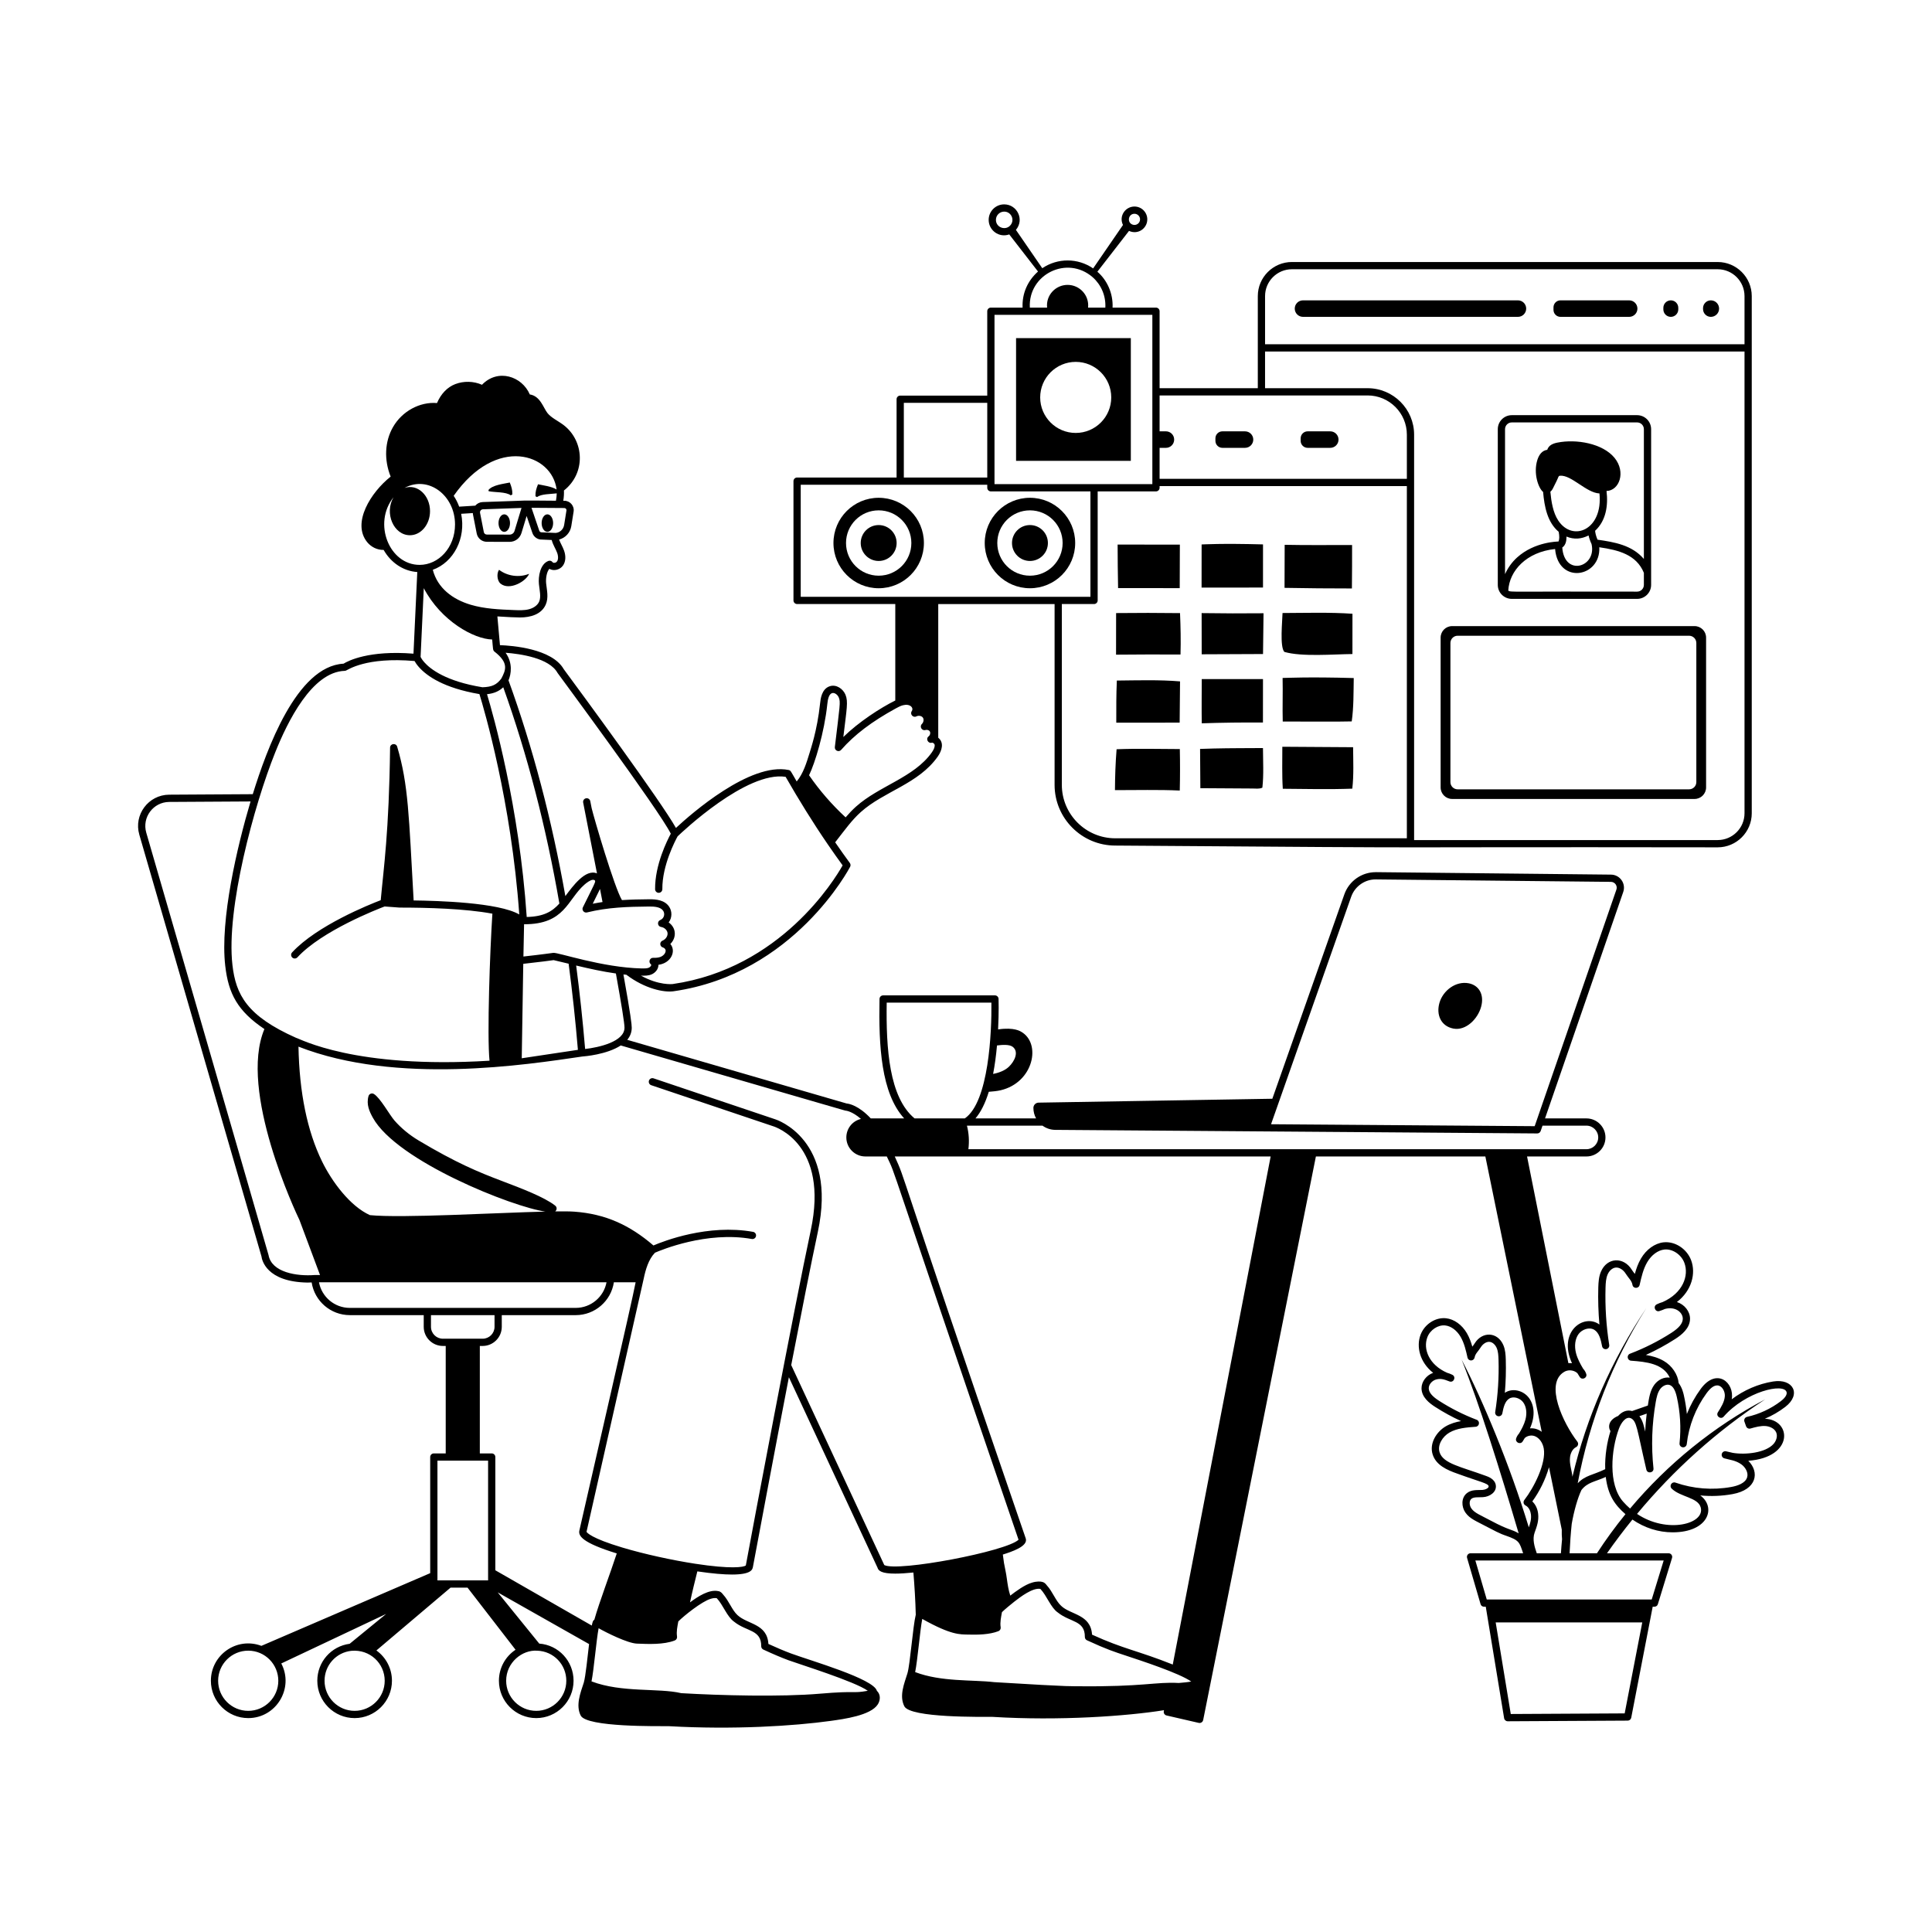 <?xml version="1.0" encoding="utf-8"?>
<svg xmlns="http://www.w3.org/2000/svg" id="Layer_1" style="enable-background:new 0 0 600 600" version="1.1" viewBox="0 0 600 600" x="0" y="0">
  <g id="Smart_Scheduling">
    <path d="M550.668,429.031c-4.623,0.737-9.102,2.686-12.863,5.531&#xD;&#xA;		c0.922-5.213-4.693-9.983-9.647-3.201c-1.756,2.403-3.194,5.015-4.287,7.764&#xD;&#xA;		c-0.189-1.959-0.504-3.909-0.942-5.84c-0.165-0.726-0.568-2.428-1.607-3.756&#xD;&#xA;		c-0.236-2.671-2.055-5.402-4.657-6.897c-1.728-1.001-3.628-1.527-5.529-1.838&#xD;&#xA;		c3.146-1.426,6.2-3.088,9.124-4.964c1.967-1.268,4.583-3.299,4.596-6.279&#xD;&#xA;		c0.012-2.254-1.693-4.437-4.049-5.187c-0.009-0.002-0.018-0.005-0.026-0.008&#xD;&#xA;		c4.64-3.561,5.945-8.941,4.412-12.989c-1.345-3.557-5.015-5.94-8.569-5.55&#xD;&#xA;		c-2.723,0.312-5.34,2.191-7.002,5.027c-0.884,1.503-1.455,3.126-1.906,4.781&#xD;&#xA;		c-0.337-0.436-0.661-0.84-0.958-1.312c-2.513-4.059-7.668-3.892-9.582,0.643&#xD;&#xA;		c-0.65,1.532-0.754,3.169-0.81,4.857c-0.107,3.836,0.01,7.695,0.35,11.533&#xD;&#xA;		c-4.761-3.552-13.009,2.156-8.52,12.012c-0.372-0.045-0.748-0.052-1.12-0.023&#xD;&#xA;		l-12.833-64.184h18.438c3.254,0,5.915-2.637,5.915-5.905&#xD;&#xA;		c0-3.262-2.653-5.915-5.915-5.915h-12.856l24.288-70.316&#xD;&#xA;		c0.911-2.626-1.016-5.365-3.801-5.394c-85.393-0.889-71.5-0.76-73.077-0.76&#xD;&#xA;		c-4.373,0-8.276,2.758-9.736,6.892l-22.36,63.473l-72.61,1.208&#xD;&#xA;		c-0.894,0.033-1.594,0.755-1.594,1.644c0,1.176,0.304,2.286,0.836,3.255h-18.83&#xD;&#xA;		c1.654-1.931,3.038-4.692,4.137-8.266c1.184-0.079,2.632-0.233,3.668-0.473&#xD;&#xA;		c10.267-2.4,12.763-14.623,6.33-18.214c-0.112-0.024-2.026-1.452-7.105-0.685&#xD;&#xA;		c0.275-5.41,0.145-9.442,0.143-9.485c-0.021-0.606-0.518-1.087-1.124-1.087&#xD;&#xA;		h-34.721c-0.613,0-1.113,0.49-1.125,1.103c-0.285,14.707,0.508,29.25,7.657,37.107&#xD;&#xA;		h-10.367c-3.786-4.026-6.73-4.57-7.519-4.64l-68.115-19.768&#xD;&#xA;		c0.865-1.039,1.396-2.281,1.394-3.767c0-0.937-0.275-3.692-2.579-16.529&#xD;&#xA;		c0.3,0.033,0.605,0.053,0.907,0.083c5.692,4.326,11.659,5.564,14.677,5.13&#xD;&#xA;		c37.444-5.4,54.653-38.33,54.822-38.662c0.193-0.379,0.156-0.834-0.096-1.177&#xD;&#xA;		c-1.493-2.032-3.022-4.195-4.551-6.418c3.129-4.012,5.144-6.866,7.937-9.379&#xD;&#xA;		c7.211-6.479,17.877-8.705,23.913-17.236c1.369-1.975,2.004-4.365,0.16-5.864&#xD;&#xA;		v-41.512h36.13v56.155c0,10.391,8.454,18.845,18.846,18.845&#xD;&#xA;		c124.804,0.926,61.94,0.374,187.08,0.55c5.837,0,10.585-4.744,10.585-10.575&#xD;&#xA;		c0-28.751,0-142.267,0-160.613c0-5.838-4.75-10.588-10.588-10.588H401.214&#xD;&#xA;		c-5.829,0-10.591,4.748-10.591,10.59v28.605h-30.5V96.654c0-0.621-0.504-1.125-1.125-1.125&#xD;&#xA;		h-13.479c0.208-4.45-1.74-8.594-4.722-11.144&#xD;&#xA;		c3.278-4.233,6.55-8.454,9.829-12.679c2.768,1.29,5.677-0.764,5.677-3.582&#xD;&#xA;		c0-2.197-1.787-3.985-3.984-3.985c-2.809,0-4.921,2.939-3.565,5.732&#xD;&#xA;		c-3.084,4.498-6.176,8.988-9.269,13.485c-4.724-3.261-10.991-3.301-15.791-0.062&#xD;&#xA;		c-0.001,0.001-0.003,0.002-0.004,0.003c-2.735-3.971-5.458-7.937-8.186-11.908&#xD;&#xA;		c2.717-3.19,0.378-7.92-3.647-7.92c-2.654,0-4.814,2.16-4.814,4.815&#xD;&#xA;		c0,3.212,3.167,5.647,6.392,4.518c2.978,3.84,5.956,7.676,8.933,11.522&#xD;&#xA;		c-3.236,2.876-4.996,6.85-4.792,11.205h-9.849c-0.621,0-1.125,0.504-1.125,1.125v26.205&#xD;&#xA;		h-27.035c-0.621,0-1.125,0.504-1.125,1.125v24.315h-30.895c-0.621,0-1.125,0.504-1.125,1.125&#xD;&#xA;		v37.04c0,0.621,0.504,1.125,1.125,1.125h30.495v29.959&#xD;&#xA;		c-4.597,2.271-11.421,6.704-16.135,11.339c1.062-8.885,1.546-10.963,0.671-13.119&#xD;&#xA;		c-0.74-1.811-2.828-3.333-4.907-2.642c-2.517,0.839-2.844,3.987-2.983,5.33&#xD;&#xA;		c-0.895,8.51-3.034,14.5-3.237,15.274c-0.963,3.152-1.968,6.473-4.027,8.963&#xD;&#xA;		c-1.864-3.196-1.832-3.424-2.5-3.562&#xD;&#xA;		c-11.981-2.46-30.27,13.6-35.002,17.996&#xD;&#xA;		c-4.598-8.21-29.221-41.705-34.851-49.318&#xD;&#xA;		c-3.652-6.389-16.1-7.315-19.802-7.448l-0.802-8.926&#xD;&#xA;		c2.636,0.196,6.124,0.326,7.001,0.326c3.286,0,6.631-0.941,7.995-3.945&#xD;&#xA;		c0.989-2.192,0.35-4.622,0.144-6.633c-0.162-1.65,0.213-3.668,1.004-4.525&#xD;&#xA;		c1.356,0.786,3.287,0.305,4.212-1c0.845-1.18,0.979-2.866,0.364-4.632&#xD;&#xA;		c-0.446-1.258-1.148-2.336-1.539-3.438c-0.002-0.006-0.004-0.014-0.006-0.021&#xD;&#xA;		c1.934-0.518,3.453-2.125,3.778-4.165l0.719-4.511&#xD;&#xA;		c0.289-1.828-1.163-3.408-2.921-3.371l-0.281-0.002&#xD;&#xA;		c0.183-1.169,0.243-2.203,0.198-3.187c6.855-5.42,6.306-15.329-0.005-20.247&#xD;&#xA;		c-1.726-1.342-3.9-2.284-5.109-3.802c-1.27-1.599-2.217-5.288-5.485-5.785&#xD;&#xA;		c-2.42-5.646-9.907-8.136-14.849-3.001c-2.595-1.139-5.634-1.225-8.3-0.206&#xD;&#xA;		c-2.46,0.939-4.449,3.011-5.67,5.881c-5.333-0.44-10.827,2.523-13.653,7.438&#xD;&#xA;		c-2.582,4.475-2.844,10.175-0.743,15.41c-6.086,4.814-12.197,14.38-7.246,20.404&#xD;&#xA;		c1.204,1.443,3.042,2.403,5.067,2.361c2.294,4.037,6.193,6.599,10.45,6.866&#xD;&#xA;		l-1.182,25.353c-13.911-1.108-20.319,2.246-21.711,3.109&#xD;&#xA;		c-14.576,0.786-23.889,26.637-28.198,40.531l-25.96,0.155&#xD;&#xA;		c-6.468,0.045-11.069,6.247-9.273,12.428l37.933,130.956&#xD;&#xA;		c0.14,1.124,1.516,7.916,14.283,8.136c0.444-0.006,0.881-0.021,1.304-0.041&#xD;&#xA;		c0.891,5.775,5.894,10.151,11.851,10.151H131.592v3.625&#xD;&#xA;		c0,3.278,2.672,5.945,5.955,5.945h0.875v33.37h-3.694c-0.621,0-1.125,0.504-1.125,1.125&#xD;&#xA;		v36.061l-52.421,22.58c-7.675-2.88-15.69,2.826-15.69,10.84&#xD;&#xA;		c0,6.394,5.201,11.595,11.595,11.595c8.732,0,14.297-9.323,10.267-16.965&#xD;&#xA;		l32.574-15.387l-11.332,9.271c-5.755,0.762-10.054,5.633-10.054,11.487&#xD;&#xA;		c0,6.394,5.197,11.595,11.585,11.595c6.394,0,11.596-5.201,11.596-11.595&#xD;&#xA;		c0-3.773-1.817-7.251-4.828-9.411l23.036-19.515h5.264l14.912,19.295&#xD;&#xA;		c-3.209,2.136-5.164,5.708-5.164,9.63c0,6.394,5.201,11.595,11.595,11.595&#xD;&#xA;		c6.388,0,11.585-5.201,11.585-11.595c0-6.121-4.667-11.094-10.653-11.541&#xD;&#xA;		l-12.907-15.912l28.379,16.058c-0.487,4.074-1.086,10.084-1.639,11.963&#xD;&#xA;		c-1.106,3.354-2.543,7.083-0.96,10.237c1.858,3.676,24.201,3.264,27.372,3.299&#xD;&#xA;		c20.117,1.147,38.906-0.062,50.25-1.639c4.088-0.573,12.455-1.683,14.644-5.13&#xD;&#xA;		c0-0,0.001-0,0.001-0.001c0.839-1.322,0.91-3.07-0.283-4.208&#xD;&#xA;		c-1.006-3.764-20.638-9.371-26.656-11.599c-2.118-0.79-4.368-1.737-7.037-2.963&#xD;&#xA;		c-0.396-6.345-6.465-6.029-9.61-8.958c-1.72-1.591-2.582-4.336-4.487-6.423&#xD;&#xA;		c-0.351-0.437-0.764-0.92-1.416-1.008c-2.893-0.661-6.458,1.712-8.832,3.48&#xD;&#xA;		c0.619-2.971,1.579-6.846,2.275-9.623c4.81,0.706,8.28,0.979,10.762,0.979&#xD;&#xA;		c6.007,0,6.335-1.57,6.491-2.316c3.423-18.206,6.187-33.086,11.178-58.963&#xD;&#xA;		l27.516,59.129c0.271,1.015,1.325,1.865,5.512,1.865&#xD;&#xA;		c1.464,0,3.313-0.105,5.641-0.342c0.334,4.12,0.626,8.552,0.736,13.101&#xD;&#xA;		c-0.913,3.745-1.747,15.374-2.588,18.201c-0.996,3.228-2.602,6.962-0.969,10.229&#xD;&#xA;		c1.828,3.682,24.233,3.267,27.377,3.3c20.777,1.276,41.82-0.232,53.268-2.073&#xD;&#xA;		l-0.063,0.328c-0.114,0.594,0.262,1.172,0.852,1.308&#xD;&#xA;		c10.595,2.432,10.03,2.339,10.272,2.339c0.534,0,0.998-0.376,1.104-0.904&#xD;&#xA;		l35.01-175.036h52.629l17.512,85.512c-1.089-0.798-2.287-1.183-3.655-1.074&#xD;&#xA;		c1.786-4.01,1.249-7.321-0.294-9.422c-1.825-2.467-5.271-3.159-7.511-1.617&#xD;&#xA;		c0.293-3.423,0.392-6.87,0.292-10.307c-0.043-1.466-0.135-3.018-0.74-4.468&#xD;&#xA;		c-1.796-4.223-6.58-4.356-8.911-0.592c-0.232,0.375-0.491,0.709-0.742,1.032&#xD;&#xA;		c-0.398-1.419-0.919-2.859-1.702-4.199c-1.537-2.618-3.952-4.345-6.455-4.618&#xD;&#xA;		c-3.276-0.363-6.682,1.836-7.917,5.12c-1.383,3.661-0.274,8.517,3.91,11.83&#xD;&#xA;		c-2.104,0.744-3.613,2.728-3.613,4.784c0.014,2.776,2.432,4.641,4.247,5.8&#xD;&#xA;		c2.558,1.647,5.247,3.119,8.032,4.398c-1.642,0.291-3.272,0.769-4.759,1.633&#xD;&#xA;		c-2.812,1.631-5.187,5.26-4.047,8.768c1.045,3.243,4.335,4.776,7.732,5.948&#xD;&#xA;		c6.957,2.545,9.488,2.958,9.64,3.883c0.105,0.609-1.148,1.109-1.91,1.15&#xD;&#xA;		c-1.474,0.092-3.355-0.192-4.828,0.981c-1.869,1.481-1.706,4.286-0.484,6.035&#xD;&#xA;		c1.382,1.981,3.368,2.65,6.881,4.529c4.608,2.465,5.267,2.469,5.668,2.644&#xD;&#xA;		c4.192,1.461,4.23,2.013,5.379,5.479h-16.325c-0.748,0-1.29,0.718-1.08,1.44&#xD;&#xA;		l4.189,14.35c0.304,1.038,1.452,0.773,1.616,0.81l5.703,34.632&#xD;&#xA;		c0.09,0.544,0.56,0.942,1.11,0.942c0.169,0,37.116-0.2,37.266-0.201&#xD;&#xA;		c0.537-0.003,0.997-0.384,1.099-0.912l6.663-34.462&#xD;&#xA;		c0.165-0.036,1.298,0.222,1.609-0.795l4.4-14.35&#xD;&#xA;		c0.223-0.721-0.319-1.455-1.075-1.455h-19.125&#xD;&#xA;		c2.513-3.587,5.146-7.079,7.895-10.47c3.759,2.582,8.085,3.968,12.484,3.968&#xD;&#xA;		c11.16,0,13.64-7.77,8.588-11.462c3.331,0.325,6.703,0.191,10.012-0.407&#xD;&#xA;		c7.599-1.374,8.455-6.836,4.904-10.35c14.283-1.073,13.479-12.787,5.146-13.054&#xD;&#xA;		c2.26-0.958,4.402-2.199,6.343-3.686&#xD;&#xA;		C559.529,433.02,556.897,428.034,550.668,429.031z M309.293,68.283&#xD;&#xA;		c0-1.415,1.15-2.565,2.564-2.565c2.107,0,3.293,2.401,2.076,4.059&#xD;&#xA;		C312.499,71.778,309.293,70.76,309.293,68.283z M489.882,426.469l0.711,1.149&#xD;&#xA;		c0.704,1.13,2.443,0.307,2.023-0.949c-0.198-0.595-0.53-1.148-0.949-1.593&#xD;&#xA;		c-0.886-1.483-1.758-3.089-2.21-4.804c-0.592-2.272-0.298-4.508,0.787-5.979&#xD;&#xA;		c1.033-1.4,3.298-2.276,4.894-1.3c1.5,0.926,2.011,3.024,2.405,5.094&#xD;&#xA;		c0.116,0.603,0.685,1.004,1.299,0.897c0.604-0.105,1.014-0.677,0.918-1.284&#xD;&#xA;		c-0.929-5.884-1.314-11.881-1.147-17.818c0.05-1.518,0.132-2.87,0.632-4.049&#xD;&#xA;		c0.495-1.172,1.44-2.022,2.412-2.166c1.291-0.193,2.557,0.812,3.188,1.834&#xD;&#xA;		c0.931,1.486,1.906,2.186,2.135,3.542c0.204,1.203,1.944,1.215,2.215,0.025&#xD;&#xA;		c0.555-2.45,1.129-4.984,2.365-7.084c1.307-2.23,3.294-3.7,5.313-3.931&#xD;&#xA;		c2.517-0.276,5.235,1.526,6.214,4.11c1.514,4.003-0.483,9.449-6.752,12.208&#xD;&#xA;		c-0.623,0.174-1.238,0.412-1.829,0.708c-1.232,0.616-0.474,2.494,0.843,2.079&#xD;&#xA;		c0.65-0.206,1.229-0.426,1.743-0.661c3.299-0.867,5.522,1.14,5.512,3.043&#xD;&#xA;		c-0.006,1.437-1.139,2.835-3.562,4.398c-4.052,2.6-8.366,4.775-12.822,6.465&#xD;&#xA;		c-1.122,0.425-0.878,2.086,0.317,2.174c4.755,0.349,9.974,0.891,12.026,5.255&#xD;&#xA;		c-1.71-0.251-3.594,0.59-4.784,2.202c-1.349,1.827-1.668,4.158-2.028,6.47&#xD;&#xA;		l-4.876,1.701c-1.676-0.461-3.169,0.217-4.354,1.527&#xD;&#xA;		c-2.841,1.162-3.262,3.247-2.382,4.728c-1.03,3.314-1.769,7.596-1.629,11.807&#xD;&#xA;		c-3.801,1.854-6.183,1.874-8.541,4.377c3.613-19.262,10.822-37.855,21.32-54.41&#xD;&#xA;		c-10.72,16.057-18.584,33.805-22.948,52.382c-0.218-2.097-1.003-3.94-0.755-6.062&#xD;&#xA;		c0-0,0-0,0-0.001c0.131-1.132,0.694-2.551,1.883-3.141&#xD;&#xA;		c0.641-0.318,0.821-1.14,0.391-1.696c-4.384-5.679-10.262-18.062-4.074-21.676&#xD;&#xA;		c0.245-0.143,0.461-0.246,0.743-0.323&#xD;&#xA;		C487.657,425.36,489.04,425.669,489.882,426.469z M511.401,439.009&#xD;&#xA;		c-0.227,1.856-0.393,3.719-0.481,5.584c-0.375-1.656-0.708-3.351-1.79-4.792&#xD;&#xA;		L511.401,439.009z M492.679,349.579c2.021,0,3.665,1.644,3.665,3.665&#xD;&#xA;		c0,2.04-1.673,3.655-3.665,3.655c-21.843,0-168.518,0-191.937,0&#xD;&#xA;		c0.311-2.507,0.153-4.99-0.45-7.315c0.003-0.001,0.006-0.003,0.009-0.005&#xD;&#xA;		h23.455c1.109,0.808,2.465,1.296,3.933,1.311&#xD;&#xA;		c0.307,0.002,149.824,1.11,149.719,1.11c0.479,0,0.906-0.304,1.063-0.758&#xD;&#xA;		l0.574-1.663H492.679z M318.553,477.771c0,0-0.91-2.661-2.461-7.171&#xD;&#xA;		c-38.851-113.012-34.439-103.124-38.219-111.45c14.439,0,103.938,0,116.743,0&#xD;&#xA;		l-30.404,157.79c-10.779-4.31-15.183-4.766-25.068-9.284&#xD;&#xA;		c-0.4-6.383-6.715-6.13-9.613-8.967c-1.714-1.579-2.628-4.4-4.418-6.328&#xD;&#xA;		c-0.391-0.498-0.718-0.905-1.376-1.072c-0.504-0.17-1.784-0.25-3.241,0.214&#xD;&#xA;		l0.001,0.002c-2.22,0.62-5.055,2.721-6.743,4.028&#xD;&#xA;		c-0.589-1.747-0.845-3.659-1.045-5.095c-0.334-2.388-0.303-1.755-0.917-5.085&#xD;&#xA;		l-0.351-2.571C314.039,481.949,319.386,480.246,318.553,477.771z M286.413,502.768&#xD;&#xA;		c9.06,5.097,11.773,4.793,14.277,4.867c2.946,0.079,6.624,0.02,9.38-1.063&#xD;&#xA;		c0.496-0.195,0.787-0.712,0.696-1.237c-0.253-1.484,0.142-3.19,0.403-4.668&#xD;&#xA;		c0.81-0.813,2.922-2.542,3.867-3.283c1.904-1.478,5.665-4.357,8.057-3.938&#xD;&#xA;		c2.016,2.112,3.238,5.841,5.408,7.318c3.894,3.135,8.455,2.393,8.411,7.612&#xD;&#xA;		c-0.004,0.442,0.252,0.846,0.654,1.031c6.251,2.884,8.568,3.596,12.24,4.815&#xD;&#xA;		c4.402,1.462,16.413,5.364,20.143,7.995c-1.248,0.229-2.377,0.314-3.899,0.45&#xD;&#xA;		c-7.136-0.409-10.877,1.232-31.374,1.013c-2.073-0.085,0.58,0.352-25.936-1.275&#xD;&#xA;		c-6.728-0.792-16.447-0.034-24.53-3.122&#xD;&#xA;		C284.97,515.562,285.686,506.605,286.413,502.768z M419.619,278.499&#xD;&#xA;		c1.168-3.308,4.333-5.45,7.697-5.39l72.971,0.76&#xD;&#xA;		c1.242,0.012,2.107,1.231,1.699,2.407c-0.001,0-0.001,0.001-0.001,0.001&#xD;&#xA;		l-25.377,73.467l-81.875-0.603C397.978,339.933,419.3,279.406,419.619,278.499z&#xD;&#xA;		 M309.624,324.678c1.629-0.211,3.86-0.381,4.908,0.44&#xD;&#xA;		c1.962,1.549,0.581,4.479-1.271,6.225c-1.107,1.033-2.828,1.792-4.842,2.175&#xD;&#xA;		C308.935,330.833,309.341,327.873,309.624,324.678z M275.373,311.369h32.514&#xD;&#xA;		c0.119,9.069-0.783,30.817-8.251,35.96h-15.61&#xD;&#xA;		C276.121,340.765,275.156,325.607,275.373,311.369z M193.943,319.156&#xD;&#xA;		c0.006,4.353-8.005,6.145-12.228,6.616c-0.737-8.794-1.677-17.493-2.784-25.921&#xD;&#xA;		c4.134,0.986,8.186,1.884,12.341,2.473&#xD;&#xA;		C193.043,312.153,193.943,317.822,193.943,319.156z M156.291,213.436&#xD;&#xA;		c7.459,20.831,13.328,43.405,17.431,67.163&#xD;&#xA;		c-2.251,2.5-4.85,4.051-10.145,4.18&#xD;&#xA;		c-2.319-34.374-10.39-62.771-12.327-69.189&#xD;&#xA;		C153.402,215.355,154.955,214.694,156.291,213.436z M181.523,274.717&#xD;&#xA;		c0.598-0.528,1.79-1.441,2.587-1.488c0.318-0.014,0.606,0.119,0.679,0.261&#xD;&#xA;		c0.207,0.443-0.174,0.999-3.769,8.284c-0.424,0.856,0.348,1.821,1.276,1.593&#xD;&#xA;		c6.48-1.596,12.606-1.771,19.282-1.837c1.637-0.02,3.571,0.12,4.374,1.319&#xD;&#xA;		c0.597,0.897,0.382,2.344-0.905,2.876c-1.046,0.433-0.864,1.977,0.258,2.151&#xD;&#xA;		c1.005,0.156,1.865,0.938,2.001,1.822c0.147,0.938-0.545,2.024-1.543,2.42&#xD;&#xA;		c-1.004,0.398-0.919,1.851,0.123,2.132c0.41,0.11,0.792,0.514,0.833,0.864&#xD;&#xA;		c0.088,0.896-0.744,1.726-1.564,2.049c-0.607,0.233-1.342,0.327-2.291,0.296&#xD;&#xA;		c-1.056-0.065-1.598,1.326-0.731,2.009c0.337,0.265-0.184,0.865-0.632,1.059&#xD;&#xA;		c-0.593,0.25-1.339,0.239-2.199,0.232c-12.302-0.262-26.01-5.042-27.473-4.839&#xD;&#xA;		c-0.039,0.005-3.696,0.525-9.276,1.137l0.204-10.025&#xD;&#xA;		C175.488,287.092,176.179,279.382,181.523,274.717z M187.119,280.138&#xD;&#xA;		c-0.816,0.12-1.616,0.239-3.042,0.525l2.262-4.586&#xD;&#xA;		C186.602,277.443,186.862,278.797,187.119,280.138z M162.506,299.326&#xD;&#xA;		c5.02-0.546,8.557-1.027,9.431-1.149c1.623,0.378,4.463,1.064,4.653,1.11&#xD;&#xA;		c1.155,8.683,2.124,17.67,2.884,26.751l-17.442,2.618&#xD;&#xA;		C162.682,288.462,162.457,302.325,162.506,299.326z M329.763,243.744v-56.155h10.005&#xD;&#xA;		c0.621,0,1.125-0.504,1.125-1.125v-33.855H358.998c0.621,0,1.125-0.504,1.125-1.125v-0.525h76.79&#xD;&#xA;		v109.38h-90.555C337.207,260.339,329.763,252.895,329.763,243.744z M392.877,91.951&#xD;&#xA;		c0-4.574,3.716-8.333,8.341-8.333h132.221c4.596,0,8.335,3.739,8.335,8.335v14.965&#xD;&#xA;		H392.877V91.951z M392.873,109.169h148.901v143.395c0,4.59-3.739,8.325-8.335,8.325&#xD;&#xA;		H439.163V134.984c0-7.954-6.476-14.425-14.435-14.425H392.873V109.169z M424.729,122.809&#xD;&#xA;		c6.719,0,12.185,5.461,12.185,12.175v13.725H360.123v-9.625h1.965&#xD;&#xA;		c1.42,0,2.56-1.15,2.56-2.57c0-1.48-1.208-2.56-2.56-2.56H360.123v-11.145&#xD;&#xA;		H424.729z M352.319,66.389c0.956,0,1.734,0.778,1.734,1.735&#xD;&#xA;		c0,1.23-1.244,2.049-2.347,1.624C349.916,69.089,350.39,66.389,352.319,66.389z&#xD;&#xA;		 M339.361,86.113c2.619,2.333,4.116,5.774,3.91,9.415h-5.36&#xD;&#xA;		c0.407-3.844-2.627-7.055-6.362-7.055c-3.712,0-6.773,3.19-6.362,7.055h-5.36&#xD;&#xA;		C319.243,85.273,331.369,79.137,339.361,86.113z M308.853,97.779H357.873v52.58&#xD;&#xA;		h-49.021V97.779z M280.693,125.109h25.91v23.19h-25.91V125.109z M248.673,150.549&#xD;&#xA;		c7.352,0,52.149,0,57.93,0v0.935c0,0.621,0.504,1.125,1.125,1.125h30.915v32.73&#xD;&#xA;		c-10.597,0-79.89,0-89.97,0V150.549z M256.927,218.69&#xD;&#xA;		c0.147-1.419,0.446-3.092,1.456-3.429c0.795-0.262,1.764,0.502,2.112,1.355&#xD;&#xA;		c0.59,1.452,0.342,2.27-1.225,15.384c-0.13,1.089,1.23,1.707,1.963,0.875&#xD;&#xA;		c4.12-4.7,9.515-8.792,16.978-12.876c0.841-0.463,1.131-0.575,1.396-0.699&#xD;&#xA;		c1.238-0.523,2.207-0.416,2.107-0.411c1.451,0.16,1.957,1.221,1.453,1.939&#xD;&#xA;		c-0.674,0.96,0.398,2.184,1.438,1.646c0.616-0.319,1.601-0.202,2.012,0.403&#xD;&#xA;		c0.364,0.535,0.222,1.432-0.311,1.958c-0.827,0.818-0.012,2.198,1.097,1.883&#xD;&#xA;		c0.588-0.164,1.377,0.072,1.474,0.762c0.059,0.423-0.121,0.934-0.47,1.192&#xD;&#xA;		c-1.051,0.78-0.115,2.375,1.043,1.965c0.163-0.051,0.711,0.237,0.798,0.615&#xD;&#xA;		c0.131,0.61-0.146,1.382-0.868,2.423c-5.513,7.793-16.36,10.371-23.574,16.854&#xD;&#xA;		c-1.055,0.949-2.107,2.045-3.19,3.311c-4.254-3.927-8.067-8.316-11.352-13.074&#xD;&#xA;		C253.093,237.005,255.997,227.531,256.927,218.69z M173.162,208.997&#xD;&#xA;		c0.119,0.213,31.548,42.599,35.161,49.917c-1.097,2.023-4.956,9.686-4.876,17.246&#xD;&#xA;		c0.007,0.617,0.509,1.113,1.125,1.113c0.004,0,0.008,0,0.012,0&#xD;&#xA;		c0.621-0.007,1.12-0.516,1.113-1.137c-0.078-7.356,4.047-15.138,4.744-16.402&#xD;&#xA;		c1.254-1.207,21.404-20.353,33.54-18.486c4.063,7.084,8.47,14.223,13.068,20.932&#xD;&#xA;		c0,0,0,0,0,0c1.553,2.274,3.112,4.482,4.638,6.572&#xD;&#xA;		c-2.496,4.438-19.278,32.021-52.799,36.856c-0.053,0.006-4.258,0.48-9.826-2.611&#xD;&#xA;		c1.154,0.031,2.256,0.048,3.321-0.401c1.051-0.454,2.115-1.555,2.105-2.963&#xD;&#xA;		c4.002-0.549,5.556-4.311,3.695-6.47c1.966-1.948,1.892-4.993-0.518-6.69&#xD;&#xA;		c1.112-1.455,1.087-3.479,0.156-4.875c-1.402-2.097-4.068-2.35-6.267-2.32&#xD;&#xA;		c-2.704,0.027-5.567,0.075-8.396,0.256c-2.31-3.781-8.663-25.399-9.414-28.561&#xD;&#xA;		l-0.425-2.162c-0.116-0.61-0.703-1.012-1.315-0.894&#xD;&#xA;		c-0.61,0.117-1.011,0.706-0.894,1.316c1.687,8.606,2.641,13.472,4.293,22.012&#xD;&#xA;		c-3.575-1.501-7.544,4.001-9.819,7.043c-4.199-23.701-10.126-46.237-17.661-67.006&#xD;&#xA;		c0.852-1.947,1.356-5.426-0.9-8.564&#xD;&#xA;		C161.639,203.071,170.598,204.348,173.162,208.997z M155.712,210.707&#xD;&#xA;		c-1.456,1.957-2.924,2.636-5.884,2.728c-11.381-1.85-16.205-5.662-18.067-7.775&#xD;&#xA;		c-0.682-0.772-1.015-1.373-1.147-1.643l0.995-21.353&#xD;&#xA;		c5.37,10.239,15.622,15.818,21.242,15.939c0.271,2.87,0.187,3.35,0.697,3.75&#xD;&#xA;		C158.145,205.918,157.033,208.107,155.712,210.707z M172.078,174.788&#xD;&#xA;		c-0.126,0.005-0.342-0.022-0.445-0.172c-0.295-0.427-0.845-0.596-1.325-0.413&#xD;&#xA;		c-2.581,0.981-3.173,4.845-2.939,7.207c0.202,1.973,0.731,3.96,0.045,5.479&#xD;&#xA;		c-0.485,1.068-1.654,1.935-3.134,2.318c-1.46,0.387-3.089,0.318-4.706,0.251&#xD;&#xA;		c-4.51-0.177-9.079-0.369-13.405-1.652c-5.603-1.666-10.287-5.17-11.76-10.851&#xD;&#xA;		c6.452-2.32,10.37-9.756,8.808-17.392l3.629-0.228&#xD;&#xA;		c0.009,0.127,0.008,0.255,0.033,0.382c0,0,0,0,0,0l1.171,5.966&#xD;&#xA;		c0.291,1.486,1.603,2.569,3.118,2.573c2.413,0.007,4.378,0.013,7.088,0.021&#xD;&#xA;		c1.71,0,3.191-1.098,3.688-2.736l1.604-5.299l1.793,5.279&#xD;&#xA;		c0.427,1.257,1.662,2.09,2.883,2.043l3.108,0.134&#xD;&#xA;		c0.459,1.693,1.263,2.752,1.733,4.073&#xD;&#xA;		C173.527,173.107,173.403,174.788,172.078,174.788z M149.973,158.168l11.982-0.423&#xD;&#xA;		l-2.165,7.146c-0.207,0.681-0.823,1.138-1.535,1.138&#xD;&#xA;		c-0.103,0-7.185-0.021-7.082-0.021c-0.445-0.001-0.831-0.32-0.917-0.757&#xD;&#xA;		l-1.171-5.966v0C148.975,158.723,149.39,158.188,149.973,158.168z&#xD;&#xA;		 M175.24,157.772c0.397-0.013,0.743,0.343,0.675,0.768l-0.719,4.51&#xD;&#xA;		c-0.218,1.366-1.379,2.398-2.666,2.455l-4.302-0.186&#xD;&#xA;		c-0.351,0.016-0.649-0.2-0.757-0.519l-2.41-7.098L175.24,157.772z&#xD;&#xA;		 M149.894,155.919c-0.893,0.031-1.718,0.441-2.297,1.115l-4.999,0.314&#xD;&#xA;		c-0.432-1.201-1.003-2.333-1.705-3.37c13.254-18.923,30.576-13.073,31.966-1.957&#xD;&#xA;		c-1.588-0.983-4.174-1.276-5.775-1.624c-0.524,1.335-0.84,2.276-0.791,3.719&#xD;&#xA;		l0.501,0.258c1.318-1.001,4.145-0.914,6.108-1.157&#xD;&#xA;		c-0.017,0.694-0.102,1.452-0.247,2.288&#xD;&#xA;		C158.678,155.407,167.616,155.358,149.894,155.919z M122.209,154.43&#xD;&#xA;		c-2.893,4.921,0.029,11.792,5.099,11.792c3.446,0,6.24-3.352,6.24-7.486&#xD;&#xA;		c0-4.834-3.84-8.571-7.923-7.203c7.362-4.002,15.687,2.274,15.687,11.341&#xD;&#xA;		c0,7.237-5.145,12.555-10.985,12.555C120.877,175.429,115.735,162.55,122.209,154.43&#xD;&#xA;		z M85.464,233.681c3.798-9.481,11.403-25.066,21.634-25.343&#xD;&#xA;		c0.009-0,0.244-0.047,0.326-0.075c0.626-0.213,6.138-4.293,21.315-2.978&#xD;&#xA;		c0.25,0.457,0.668,1.106,1.335,1.861c2.475,2.808,7.741,6.518,18.816,8.413&#xD;&#xA;		c1.424,4.622,9.89,33.286,12.375,68.435c-6.457-3.736-25.345-4.254-32.804-4.352&#xD;&#xA;		c-1.5-26.438-1.604-35.878-5.114-47.757c-0.362-1.229-2.188-0.982-2.204,0.305&#xD;&#xA;		c-0.322,26.304-2.012,37.436-2.903,47.372&#xD;&#xA;		c-3.508,1.34-19.814,7.867-27.529,16.224c-0.422,0.457-0.394,1.168,0.063,1.59&#xD;&#xA;		c0.455,0.421,1.167,0.394,1.589-0.063c7.647-8.283,24.937-14.989,27.077-15.798&#xD;&#xA;		l4.677,0.345c8.547,0,20.355,0.315,28.799,1.892&#xD;&#xA;		c-0.754,11.326-1.688,37.722-0.892,45.66c-42.059,2.6-58.883-6.865-60.051-7.094&#xD;&#xA;		c-0-0-0.001-0-0.001-0&#xD;&#xA;		c-15.277-6.79-18.724-13.366-19.788-22.632&#xD;&#xA;		C70.176,282.263,78.894,250.028,85.464,233.681z M191.541,482.43&#xD;&#xA;		c-1.844,5.719-5.472,15.256-6.962,20.584c-0.201,0.131-0.372,0.302-0.456,0.53&#xD;&#xA;		c-0.117,0.316-0.231,0.758-0.342,1.291l-29.949-17.171v-35.169&#xD;&#xA;		c0-0.621-0.504-1.125-1.125-1.125h-3.694v-33.37h0.875c3.277,0,5.944-2.667,5.944-5.945&#xD;&#xA;		v-3.625h22.955c5.973,0,10.985-4.399,11.858-10.21h6.757&#xD;&#xA;		c-1.094,5.921-13.498,59.562-17.475,77.112&#xD;&#xA;		C179.58,476.967,180.723,479.086,191.541,482.43z M83.398,389.772&#xD;&#xA;		c-0.075-0.428-13.685-47.286-37.971-131.172c-1.385-4.767,2.172-9.516,7.127-9.551&#xD;&#xA;		l25.257-0.15c-4.131,13.875-9.516,36.706-7.861,51.044&#xD;&#xA;		c0.988,8.622,3.8,14.03,12.162,19.64&#xD;&#xA;		c-8.1,19.233,9.832,57.117,10.898,59.334l6.375,17.054&#xD;&#xA;		c-0.129,0-1.087,0.001-1.702,0.001&#xD;&#xA;		C92.199,396.387,84.354,395.188,83.398,389.772z M99.064,398.219&#xD;&#xA;		c8.499,0,80.806,0,89.297,0c-0.842,4.547-4.832,7.96-9.574,7.96h-70.15&#xD;&#xA;		C103.896,406.18,99.906,402.767,99.064,398.219z M133.842,412.055v-3.625h19.74v3.625&#xD;&#xA;		c0,2.037-1.657,3.695-3.694,3.695c-4.409,0-7.9,0-12.341,0&#xD;&#xA;		C135.504,415.75,133.842,414.092,133.842,412.055z M135.853,453.619&#xD;&#xA;		c3.932,0,11.789,0,15.729,0c0,12.387,0,24.749,0,37.181c-4.933,0-11.269,0-15.729,0&#xD;&#xA;		C135.853,478.825,135.853,466.86,135.853,453.619z M77.087,531.32&#xD;&#xA;		c-5.152,0-9.345-4.192-9.345-9.345s4.192-9.345,9.345-9.345&#xD;&#xA;		c5.254,0,9.345,4.276,9.345,9.345C86.432,527.128,82.239,531.32,77.087,531.32z&#xD;&#xA;		 M119.473,521.975c0,5.153-4.192,9.345-9.346,9.345&#xD;&#xA;		c-5.147,0-9.335-4.192-9.335-9.345c0-4.802,3.585-8.793,8.345-9.298&#xD;&#xA;		c0.009-0,0.018-0.001,0.026-0.001&#xD;&#xA;		C114.933,512.179,119.473,516.605,119.473,521.975z M175.872,521.975&#xD;&#xA;		c0,5.153-4.188,9.345-9.335,9.345c-5.152,0-9.345-4.192-9.345-9.345&#xD;&#xA;		c0-5.692,5.003-9.683,9.667-9.335C171.913,512.811,175.872,516.911,175.872,521.975z&#xD;&#xA;		 M220.665,496.538c0.607-0.191,1.304-0.326,1.93-0.203&#xD;&#xA;		c1.986,2.091,3.185,5.773,5.401,7.312c3.889,3.135,8.45,2.387,8.406,7.608&#xD;&#xA;		c-0.004,0.441,0.251,0.844,0.651,1.029c3.002,1.396,5.491,2.452,7.833,3.325&#xD;&#xA;		c3.273,1.21,20.659,6.591,24.614,9.481c-5.001,0.901-3.218-0.096-14.813,0.898&#xD;&#xA;		c-12.179,1.046-31.07,0.551-43.125-0.161c-7.022-1.658-18.453-0.076-27.861-3.656&#xD;&#xA;		c0.747-3.676,1.478-12.652,2.205-16.512c2.497,1.423,9.012,4.663,11.865,4.779&#xD;&#xA;		c3.529,0.141,8.346,0.368,11.785-0.976c0.487-0.19,0.779-0.692,0.704-1.209&#xD;&#xA;		c-0.234-1.597,0.08-2.959,0.399-4.708&#xD;&#xA;		C212.441,501.767,217.894,497.383,220.665,496.538z M274.621,486.043&#xD;&#xA;		c-0.039-0.1,0.456,0.977-28.901-62.105c3.178-16.425,6.201-31.708,8.258-41.318&#xD;&#xA;		c6.187-28.852-13.003-34.945-13.16-34.992l-37.852-12.74&#xD;&#xA;		c-0.585-0.199-1.227,0.119-1.425,0.708s0.119,1.227,0.708,1.425l37.884,12.751&#xD;&#xA;		c0.712,0.217,17.38,5.63,11.645,32.377&#xD;&#xA;		c-5.087,23.774-18.164,93.108-20.156,104.01c-0.65,0.576-4.688,1.167-15.731-0.526&#xD;&#xA;		c-7.168-1.107-15.72-2.964-22.61-5.026c-9.638-2.88-10.978-4.621-11.133-4.889&#xD;&#xA;		c1.301-5.745-5.528,24.552,17.753-78.592c0.593-2.831,1.478-5.995,3.512-8.089&#xD;&#xA;		c1.849-0.81,16.095-6.759,30.067-4.258c0.615,0.111,1.195-0.298,1.306-0.909&#xD;&#xA;		c0.109-0.611-0.298-1.196-0.909-1.306c-14.002-2.509-27.776,2.869-30.946,4.227&#xD;&#xA;		c-7.402-6.357-14.911-9.795-24.573-10.498c-1.375-0.097-3.417-0.116-5.941-0.083&#xD;&#xA;		c0.176-0.132,0.315-0.313,0.39-0.531c0.155-0.452,0.007-0.953-0.368-1.249&#xD;&#xA;		c-3.394-2.674-10.507-5.37-16.783-7.749c-6.961-2.637-13.931-5.497-25.656-12.5&#xD;&#xA;		c-2.847-1.7-5.435-3.837-7.484-6.182c-1.54-1.762-4.453-7.106-6.419-8.261&#xD;&#xA;		c-0.636-0.372-1.45-0.044-1.651,0.661c-0.743,2.601,0.3,4.819,1.335,6.695&#xD;&#xA;		c7.463,13.533,43.569,27.821,53.593,29.173&#xD;&#xA;		c-15.275,0.372-44.598,2.089-54.487,1.105&#xD;&#xA;		c-6.161-2.759-11.832-10.432-14.886-16.702c-4.591-9.418-7.044-21.402-7.309-35.628&#xD;&#xA;		c30.568,11.953,70.789,5.605,88.118,3.071c0.691-0.049,7.648-0.606,11.969-3.436&#xD;&#xA;		c72.756,21.099,69.599,20.234,69.903,20.251c0.023,0.001,1.915,0.139,4.693,2.565&#xD;&#xA;		c-2.707,0.637-4.54,3.043-4.54,5.75c0,3.256,2.648,5.905,5.904,5.905h6.66&#xD;&#xA;		c3.317,7.027-1.607-5.275,40.915,119.025&#xD;&#xA;		C312.621,481.794,278.805,488.219,274.621,486.043z M485.023,475.037&#xD;&#xA;		c-0.029,1.119-0.001,2.104,0.087,2.978c-0.143,1.452-0.254,2.908-0.353,4.366&#xD;&#xA;		h-7.499c-0.703-2.004-1.407-4.338-0.671-6.403&#xD;&#xA;		c0.73-2.016,1.344-3.698,1.091-5.9c-0.177-1.546-0.828-2.888-1.807-3.793&#xD;&#xA;		c2.252-3.119,4.007-6.615,5.185-10.619L485.023,475.037z M463.029,472.273&#xD;&#xA;		c-3.318-1.775-5.089-2.388-6.098-3.833c-0.627-0.897-0.745-2.364,0.039-2.985&#xD;&#xA;		c0.764-0.609,2.189-0.413,3.561-0.497c2.157-0.119,4.358-1.626,3.998-3.767&#xD;&#xA;		c-0.312-1.889-2.39-2.609-3.171-2.88c-7.652-2.809-13.147-3.757-14.279-7.274&#xD;&#xA;		c-0.748-2.301,0.955-4.923,3.035-6.13c2.377-1.382,5.316-1.6,8.158-1.811&#xD;&#xA;		c1.195-0.089,1.438-1.747,0.317-2.173c-4.091-1.558-8.015-3.538-11.665-5.887&#xD;&#xA;		c-2.185-1.396-3.204-2.64-3.211-3.912c0-1.131,0.949-2.287,2.201-2.686&#xD;&#xA;		c1.833-0.573,3.306,0.292,4.288,0.6c1.318,0.408,2.066-1.466,0.839-2.08&#xD;&#xA;		c-0.521-0.261-1.072-0.473-1.628-0.627c-5.618-2.468-7.522-7.365-6.142-11.021&#xD;&#xA;		c0.871-2.313,3.327-3.923,5.564-3.678c1.803,0.197,3.583,1.513,4.761,3.52&#xD;&#xA;		c1.154,1.974,1.686,4.361,2.153,6.466c0.203,0.907,1.226,0.917,1.126,0.88&#xD;&#xA;		c0.537-0.013,0.99-0.403,1.081-0.933c0.207-1.199,1.103-1.85,1.938-3.199&#xD;&#xA;		c0.56-0.902,1.685-1.797,2.81-1.629c0.845,0.125,1.677,0.877,2.116,1.911&#xD;&#xA;		c0.454,1.088,0.526,2.352,0.563,3.659c0.158,5.432-0.191,10.893-1.037,16.231&#xD;&#xA;		c-0.096,0.607,0.313,1.18,0.919,1.285c0.614,0.107,1.184-0.296,1.298-0.899&#xD;&#xA;		c0.353-1.863,0.808-3.751,2.142-4.579c1.413-0.864,3.421-0.083,4.336,1.156&#xD;&#xA;		c0.974,1.325,1.235,3.332,0.7,5.365c-0.423,1.586-1.248,3.086-2.015,4.356&#xD;&#xA;		c-0.389,0.427-0.679,0.918-0.863,1.461c-0.43,1.267,1.335,2.091,2.028,0.943&#xD;&#xA;		l0.626-1.021c0.769-0.733,2.082-0.992,3.114-0.598&#xD;&#xA;		c1.385,0.522,2.483,2.033,2.798,3.85c0.785,4.523-2.99,12.048-6.041,15.989&#xD;&#xA;		c-0.433,0.56-0.249,1.379,0.39,1.696c1.051,0.521,1.548,1.783,1.663,2.791&#xD;&#xA;		c0.163,1.418-0.184,2.654-0.656,3.998c-5.888-19.392-14.311-39.483-20.867-52.087&#xD;&#xA;		c5.433,13.504,11.96,34.452,17.716,53.951&#xD;&#xA;		C469.396,474.846,468.818,475.371,463.029,472.273z M504.557,532.109l-35.376,0.19&#xD;&#xA;		l-4.685-28.451h45.525L504.557,532.109z M512.956,496.73h-51.234l-3.533-12.1&#xD;&#xA;		c6.649,0,52.155,0,58.479,0L512.956,496.73z M495.95,482.38h-8.501&#xD;&#xA;		c0.136-3.055,0.349-6.107,0.667-9.149c0.701-3.991,1.844-8.034,3.016-10.492&#xD;&#xA;		c1.922-2.461,4.216-2.538,7.552-4.064c0.69,5.692,2.804,8.689,6.119,11.562&#xD;&#xA;		C501.638,474.124,498.68,478.176,495.95,482.38z M553.068,435.133&#xD;&#xA;		c-3.082,2.36-6.715,4.052-10.506,4.89c-0.656,0.146-1.043,0.835-0.817,1.474&#xD;&#xA;		l0.509,1.437c0.199,0.559,0.796,0.869,1.367,0.707&#xD;&#xA;		c1.563-0.443,3.18-0.9,4.737-0.767c1.158,0.1,2.707,0.682,3.261,1.992&#xD;&#xA;		c0.516,1.223-0.039,2.663-0.817,3.547c-2.448,2.777-8.745,3.464-12.698,2.78&#xD;&#xA;		c-0.701-0.186-1.398-0.335-2.064-0.478c-0.591-0.128-1.179,0.238-1.326,0.825&#xD;&#xA;		c-0.148,0.587,0.195,1.187,0.777,1.355c1.636,0.475,3.525,0.6,5.315,1.886&#xD;&#xA;		c1.22,0.876,2.226,2.532,1.787,4c-0.552,1.851-2.996,2.66-4.949,3.014&#xD;&#xA;		c-5.787,1.046-11.778,0.576-17.331-1.359c-1.132-0.393-2.015,1.032-1.154,1.869&#xD;&#xA;		c2.729,2.654,8.184,2.7,9.021,5.864c1.363,5.15-10.514,8.23-19.783,1.989&#xD;&#xA;		c11.39-13.702,24.709-25.699,39.775-35.563&#xD;&#xA;		c-16.004,8.435-30.298,20.053-41.94,33.899&#xD;&#xA;		c-0.765-0.667-1.5-1.389-2.189-2.176c-4.649-5.304-3.721-16.06-1.266-22.636&#xD;&#xA;		c0.603-1.613,2.01-3.864,3.635-3.264c1.95,0.892,1.893,3.191,4.875,15.977&#xD;&#xA;		c0.313,1.375,2.365,1.028,2.216-0.368c-0.733-6.876-0.496-13.818,0.705-20.632&#xD;&#xA;		c0.254-1.432,0.568-2.921,1.384-4.025c0.654-0.887,1.87-1.601,2.929-1.25&#xD;&#xA;		c1.008,0.334,1.732,1.533,2.217,3.663c1.077,4.748,1.367,9.612,0.859,14.457&#xD;&#xA;		c-0.064,0.617,0.382,1.169,0.998,1.236c0.621,0.067,1.17-0.378,1.239-0.994&#xD;&#xA;		c0.634-5.7,2.758-11.161,6.143-15.793c1.253-1.713,2.381-2.508,3.444-2.433&#xD;&#xA;		c1.372,0.1,2.315,1.815,2.242,3.284c-0.089,1.801-1.187,3.529-2.155,5.055&#xD;&#xA;		c-0.738,1.164,0.884,2.384,1.797,1.344c6.822-7.788,18.721-10.561,19.531-7.606&#xD;&#xA;		C555.13,433.412,553.698,434.651,553.068,435.133z"/>
    <ellipse cx="156.604" cy="162.453" rx="1.785" ry="2.72"/>
    <ellipse cx="169.994" cy="162.453" rx="1.785" ry="2.72"/>
    <path d="M151.701,152.16l0.058,0.391c1.912,0.408,5.355,0.14,6.851,1.276&#xD;&#xA;		l0.501-0.258c0.049-1.443-0.267-2.383-0.791-3.718&#xD;&#xA;		C156.391,150.27,153.013,150.592,151.701,152.16z"/>
    <path d="M154.983,176.952c-0.798,1.139-0.613,3.419,0.466,4.297&#xD;&#xA;		c2.788,2.269,7.938-0.699,8.873-3.049&#xD;&#xA;		C161.279,179.44,157.594,178.948,154.983,176.952z"/>
    <path d="M451.364,319.435c0.009,0.002,0.018,0.003,0.028,0.005&#xD;&#xA;		c3.837,0.723,7.561-2.98,8.593-6.812c1.029-3.825-0.74-6.672-3.893-7.265&#xD;&#xA;		c-4.009-0.751-7.926,2.259-9.036,5.998&#xD;&#xA;		C445.947,315.099,447.473,318.685,451.364,319.435z"/>
    <path d="M471.41,93.276h-66.751c-1.416,0-2.563,1.147-2.563,2.563&#xD;&#xA;		c0,1.416,1.148,2.563,2.563,2.563h66.751c1.416,0,2.563-1.147,2.563-2.563&#xD;&#xA;		C473.973,94.424,472.826,93.276,471.41,93.276z"/>
    <path d="M505.954,93.276H484.618c-1.198,0-2.168,0.971-2.168,2.168v0.79&#xD;&#xA;		c0,1.198,0.971,2.168,2.168,2.168h21.336c1.416,0,2.563-1.148,2.563-2.563&#xD;&#xA;		S507.369,93.276,505.954,93.276z"/>
    <path d="M518.888,93.276c-1.28,0-2.318,1.038-2.318,2.318v0.49&#xD;&#xA;		c0,1.28,1.038,2.318,2.318,2.318c1.28,0,2.318-1.038,2.318-2.318v-0.49&#xD;&#xA;		C521.207,94.314,520.169,93.276,518.888,93.276z"/>
    <path d="M531.318,93.276c-1.339,0-2.424,1.085-2.424,2.424v0.278&#xD;&#xA;		c0,1.339,1.085,2.424,2.424,2.424c1.416,0,2.563-1.148,2.563-2.563&#xD;&#xA;		S532.734,93.276,531.318,93.276z"/>
    <path d="M379.627,139.082h7.027c1.416,0,2.563-1.147,2.563-2.563&#xD;&#xA;		c0-1.416-1.148-2.563-2.563-2.563h-7.027c-1.198,0-2.168,0.971-2.168,2.168v0.79&#xD;&#xA;		C377.459,138.111,378.43,139.082,379.627,139.082z"/>
    <path d="M406.101,139.082h7.027c1.416,0,2.563-1.147,2.563-2.563&#xD;&#xA;		c0-1.416-1.148-2.563-2.563-2.563h-7.027c-1.198,0-2.168,0.971-2.168,2.168v0.79&#xD;&#xA;		C403.933,138.111,404.904,139.082,406.101,139.082z"/>
    <path d="M373.177,190.404l0.02,12.792l19.046-0.081l0.159-12.664&#xD;&#xA;		C385.994,190.519,379.586,190.503,373.177,190.404z"/>
    <path d="M376.929,232.455l-4.233,0.128l0.083,12.193l16.181,0.101&#xD;&#xA;		c1.018,0.008,2.158,0.188,3.08-0.263c0.454-4.032,0.202-8.242,0.185-12.299&#xD;&#xA;		C387.13,232.359,382.023,232.33,376.929,232.455z"/>
    <path d="M346.768,232.684c-0.344,4.246-0.484,8.441-0.51,12.7&#xD;&#xA;		c6.69,0.01,13.449-0.181,20.13,0.125c0.101-4.293,0.106-8.586,0.016-12.88&#xD;&#xA;		C359.875,232.615,353.29,232.426,346.768,232.684z"/>
    <path d="M346.845,211.353c-0.197,4.359-0.181,8.714-0.175,13.076l19.683-0.007&#xD;&#xA;		l0.12-12.811C359.989,211.072,353.352,211.291,346.845,211.353z"/>
    <path d="M392.231,210.897l-19.016,0.004c-0.005,4.574-0.07,9.157,0.001,13.729&#xD;&#xA;		c6.332-0.209,12.666-0.289,19.001-0.239L392.231,210.897z"/>
    <path d="M392.236,182.469l0.005-13.401c-13.122-0.356-18.364,0.009-19.068,0.016&#xD;&#xA;		l-0.011,13.397C375.112,182.48,366.096,182.486,392.236,182.469z"/>
    <path d="M346.617,190.395l-0.017,12.915c6.672-0.065,13.345-0.079,20.018-0.043&#xD;&#xA;		c0.122-4.306,0.037-8.556-0.151-12.859&#xD;&#xA;		C359.85,190.324,353.233,190.32,346.617,190.395z"/>
    <path d="M366.372,182.651l0.043-13.509l-19.329-0.024&#xD;&#xA;		c0.008,4.508,0.058,9.015,0.148,13.522L366.372,182.651z"/>
    <path d="M420.009,203.118l0.009-12.512c-7.164-0.493-14.53-0.25-21.715-0.228&#xD;&#xA;		c-0.043,2.414-0.909,10.454,0.558,12.074&#xD;&#xA;		C404.255,204.03,414.122,203.172,420.009,203.118z"/>
    <path d="M419.902,169.256c-6.972-0.01-13.964,0.088-20.934-0.062l-0.043,13.369&#xD;&#xA;		c6.973,0.128,13.947,0.19,20.922,0.188&#xD;&#xA;		C419.897,178.253,419.915,173.754,419.902,169.256z"/>
    <path d="M398.238,231.912c0.015,4.321-0.136,8.739,0.147,13.046&#xD;&#xA;		c7.177,0.056,14.412,0.234,21.582-0.034c0.493-4.219,0.282-8.626,0.25-12.872&#xD;&#xA;		L398.238,231.912z"/>
    <path d="M398.324,210.545c0.105,4.513-0.078,9.028,0.041,13.536l16.727,0.023&#xD;&#xA;		l4.7-0.065c0.633-4.44,0.544-8.987,0.627-13.464&#xD;&#xA;		C406.155,210.172,399.89,210.533,398.324,210.545z"/>
    <path d="M526.261,194.443h-75.28c-1.98,0-3.58,1.59-3.58,3.58v46.52&#xD;&#xA;		c0,1.98,1.6,3.58,3.58,3.58h75.28c1.97,0,3.58-1.6,3.58-3.58&#xD;&#xA;		v-46.52C529.841,196.033,528.231,194.443,526.261,194.443z M526.811,242.893&#xD;&#xA;		c0,1.24-1.01,2.24-2.26,2.24h-71.87c-1.23,0-2.24-1-2.24-2.24v-43.21&#xD;&#xA;		c0-1.24,1.01-2.25,2.24-2.25h71.87c1.25,0,2.26,1.01,2.26,2.25V242.893z"/>
    <path d="M469.502,185.987h38.919c2.398,0,4.35-1.947,4.35-4.34&#xD;&#xA;		c0-14.356,0-34.21,0-48.363c0-2.398-1.951-4.35-4.35-4.35h-38.919&#xD;&#xA;		c-2.398,0-4.35,1.951-4.35,4.35v48.363&#xD;&#xA;		C465.153,184.112,467.162,185.987,469.502,185.987z M510.521,181.647&#xD;&#xA;		c0,1.152-0.941,2.09-2.1,2.09c-39.83-0.117-39.082,0.263-40.019-0.318&#xD;&#xA;		c0.346-6.201,5.649-11.991,14.545-12.922c0.97,11.114,14.211,8.881,13.729-0.543&#xD;&#xA;		c6.03,0.879,11.523,2.3,13.844,7.942V181.647z M482.281,151.659&#xD;&#xA;		c1.409-2.856,1.222-2.404,1.48-3.048c0.329-0.813,0.369-0.842,0.767-0.87&#xD;&#xA;		c3.489-0.288,8.145,5.339,12.198,5.499c1.145,11.323-8.31,15.195-12.796,8.418&#xD;&#xA;		c-1.639-2.476-2.177-5.939-2.448-8.938&#xD;&#xA;		C481.76,152.49,482.036,152.161,482.281,151.659z M493.341,166.281&#xD;&#xA;		c0.193,0.861,0.499,1.756,0.931,2.683c1.655,7.235-8.462,10.193-9.094,1.069&#xD;&#xA;		c1.077-0.724,1.325-2.091,1.311-3.394&#xD;&#xA;		C488.816,167.609,491.164,167.416,493.341,166.281z M469.502,131.185h38.919&#xD;&#xA;		c1.158,0,2.1,0.942,2.1,2.1v40.305c-3.719-4.334-9.198-5.239-14.398-5.988&#xD;&#xA;		c-0.492-1.157-0.687-2.083-0.75-2.764c3.362-3.091,4.105-7.79,3.546-12.363&#xD;&#xA;		c3.948-0.09,6.131-5.863,2.462-10.32c-3.68-4.451-11.825-5.88-17.724-4.698&#xD;&#xA;		c-1.438,0.287-2.694,0.841-3.145,2.231c-1.638,0.23-2.561,1.555-3.069,3.143&#xD;&#xA;		c-1.326,4.23,0.357,8.831,1.785,9.947c0.395,4.599,1.335,9.424,4.835,12.374&#xD;&#xA;		c0.125,0.674,0.197,1.273,0.181,1.753c-0.016,0.943-0.266,1.237-0.234,1.254&#xD;&#xA;		c-0.011,0-0.021,0.006-0.032,0.006c-0.148,0.031-7.369,0.026-12.826,4.959&#xD;&#xA;		c-1.613,1.459-2.885,3.249-3.748,5.181v-45.021&#xD;&#xA;		C467.403,132.127,468.344,131.185,469.502,131.185z"/>
    <path d="M351.188,105.004h-35.64v38.12h35.64V105.004z M334.078,134.454&#xD;&#xA;		c-6.09,0-11.04-4.94-11.04-11.03c0-6.1,4.95-11.04,11.04-11.04&#xD;&#xA;		c6.09,0,11.03,4.94,11.03,11.04C345.108,129.514,340.168,134.454,334.078,134.454z"/>
    <path d="M319.858,182.684c7.76,0,14.05-6.29,14.05-14.05&#xD;&#xA;		c0-7.75-6.29-14.041-14.05-14.041c-7.75,0-14.04,6.29-14.04,14.041&#xD;&#xA;		C305.818,176.394,312.108,182.684,319.858,182.684z M319.858,158.494&#xD;&#xA;		c5.61,0,10.15,4.54,10.15,10.14c0,5.61-4.54,10.15-10.15,10.15&#xD;&#xA;		c-5.6,0-10.14-4.54-10.14-10.15C309.718,163.034,314.258,158.494,319.858,158.494z"/>
    <path d="M319.861,174.214c3.08,0,5.576-2.497,5.576-5.576&#xD;&#xA;		c0-3.08-2.497-5.577-5.576-5.577s-5.576,2.497-5.576,5.577&#xD;&#xA;		C314.285,171.717,316.782,174.214,319.861,174.214z"/>
    <path d="M286.928,168.634c0-7.75-6.29-14.041-14.05-14.041&#xD;&#xA;		c-7.75,0-14.04,6.29-14.04,14.041c0,7.76,6.29,14.05,14.04,14.05&#xD;&#xA;		C280.638,182.684,286.928,176.394,286.928,168.634z M272.878,178.784&#xD;&#xA;		c-5.6,0-10.14-4.54-10.14-10.15c0-5.6,4.54-10.14,10.14-10.14&#xD;&#xA;		c5.61,0,10.15,4.54,10.15,10.14C283.028,174.244,278.488,178.784,272.878,178.784z"/>
    <path d="M272.881,163.061c-3.08,0-5.576,2.497-5.576,5.577&#xD;&#xA;		c0,3.08,2.497,5.576,5.576,5.576s5.576-2.497,5.576-5.576&#xD;&#xA;		C278.457,165.557,275.961,163.061,272.881,163.061z"/>
  </g>
</svg>